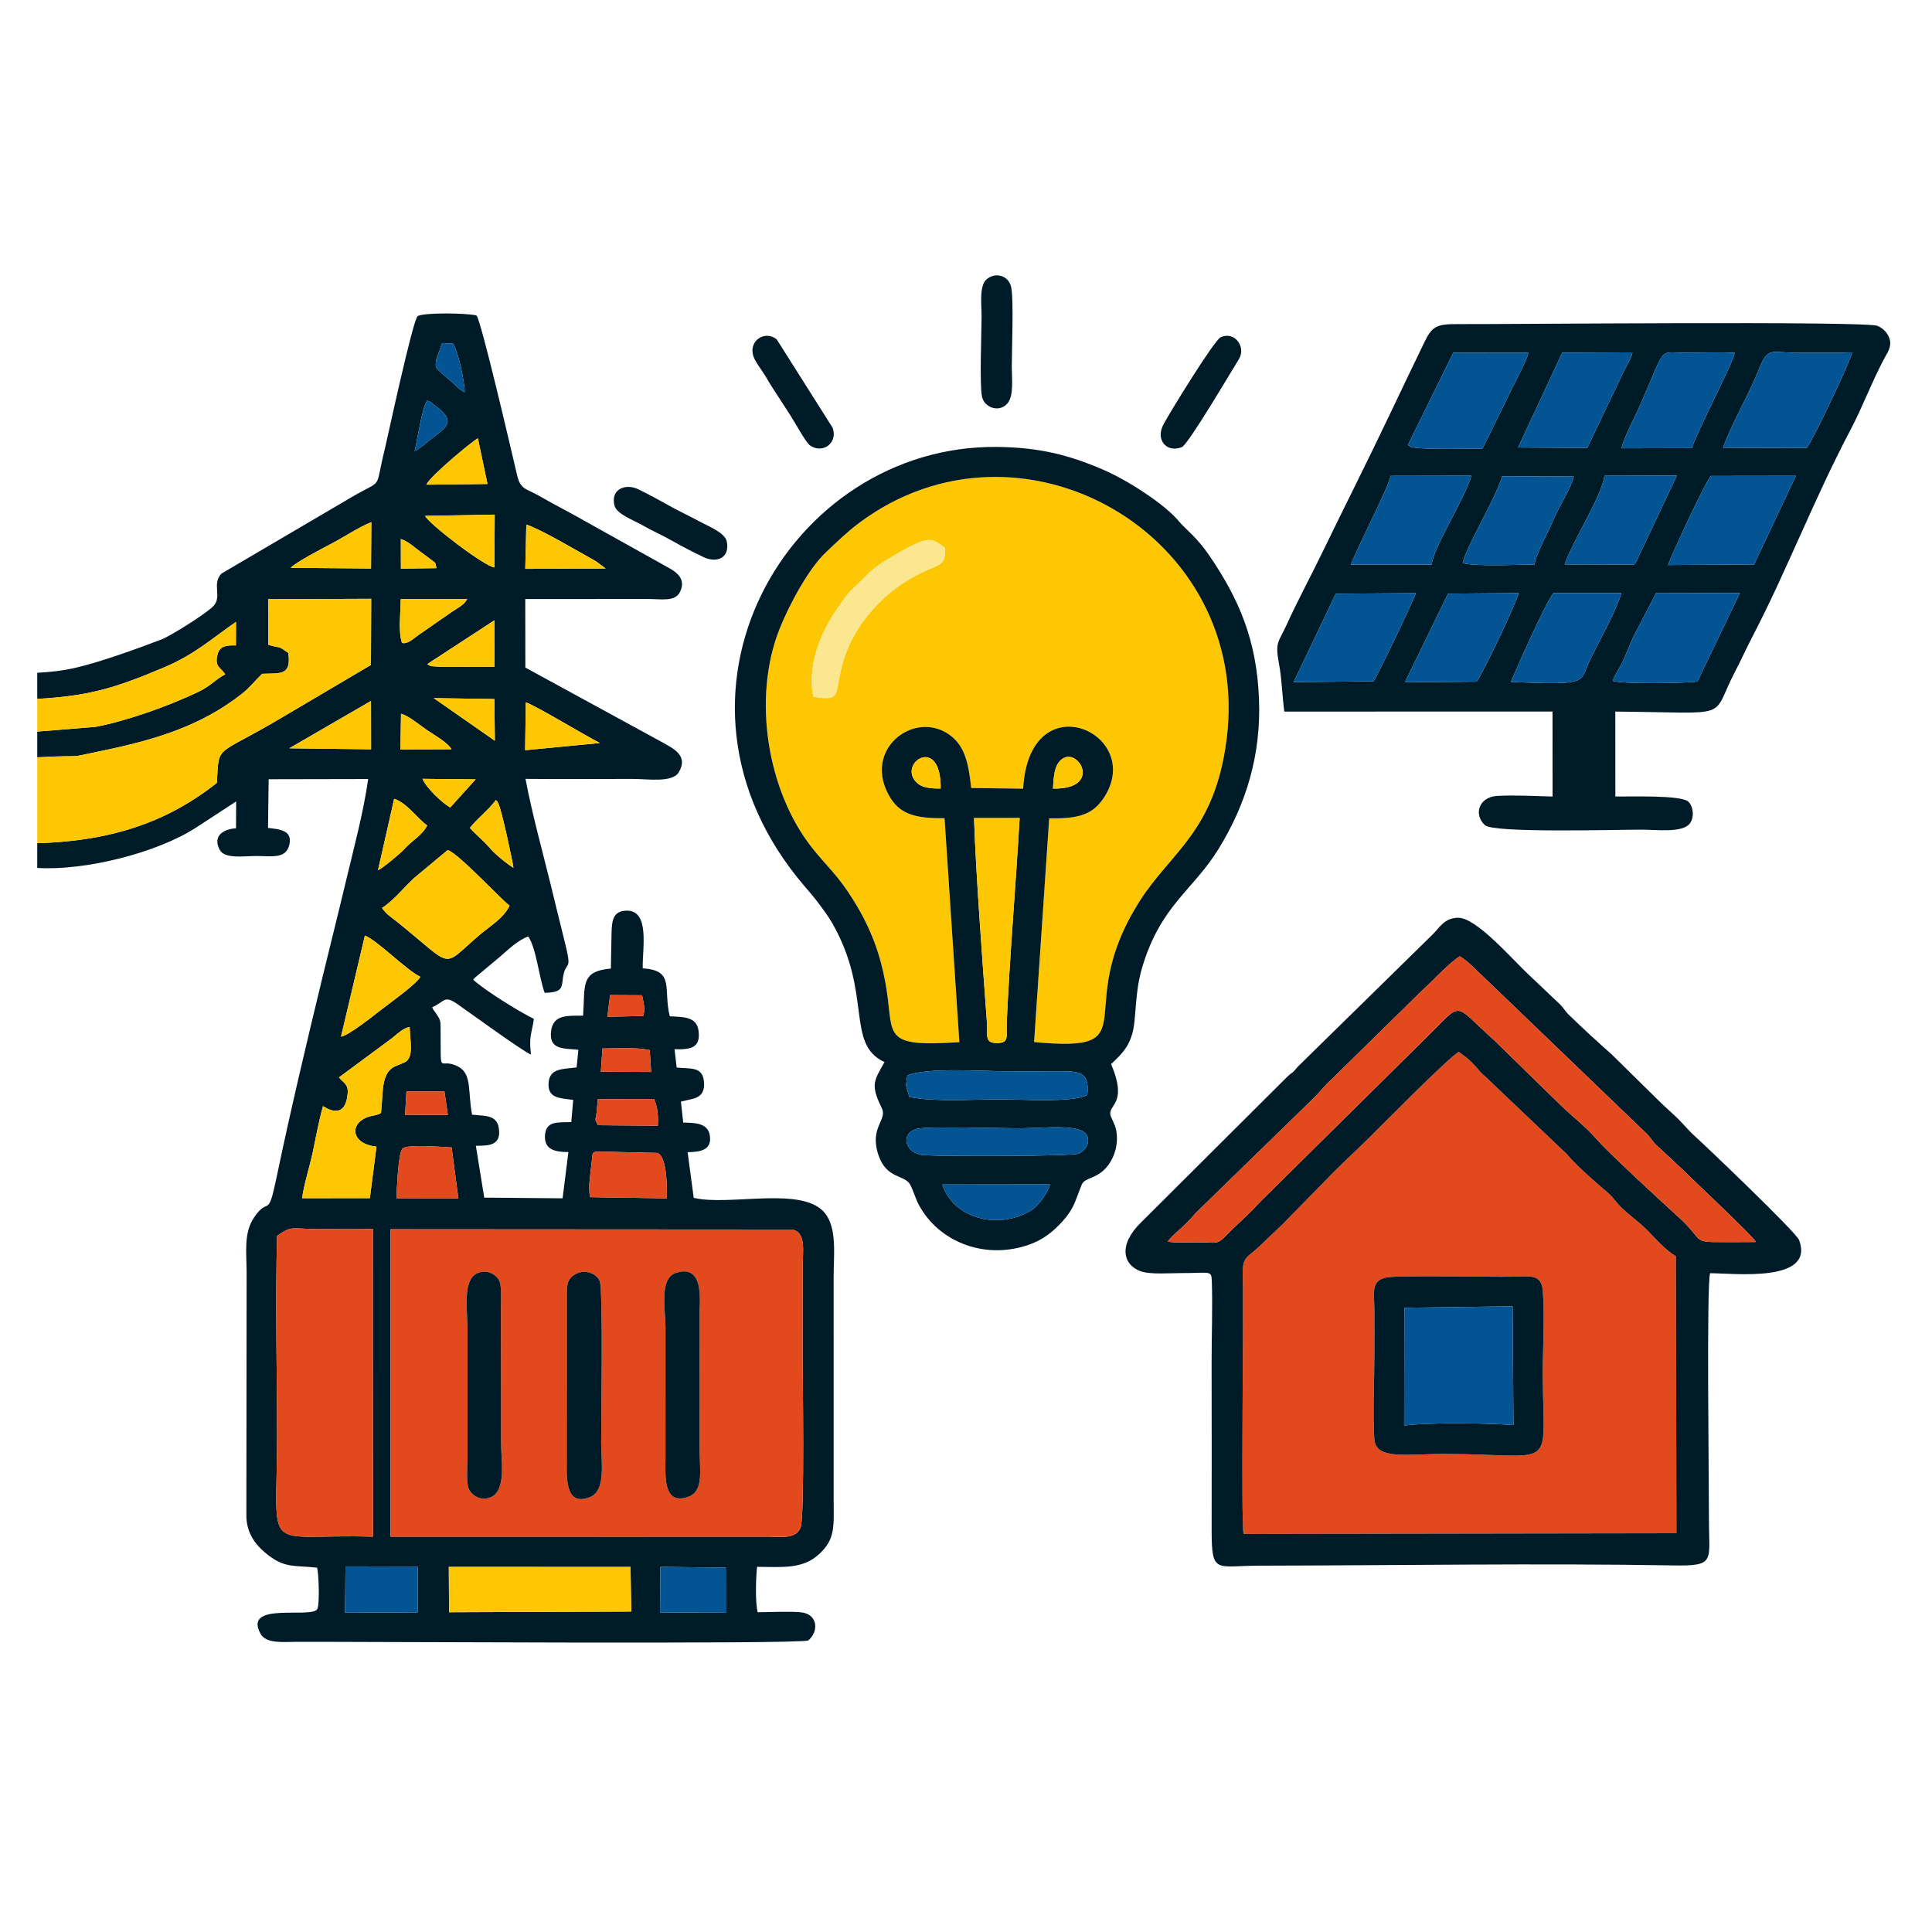 <?xml version="1.0" encoding="UTF-8"?> <svg xmlns="http://www.w3.org/2000/svg" xmlns:xlink="http://www.w3.org/1999/xlink" xmlns:xodm="http://www.corel.com/coreldraw/odm/2003" xml:space="preserve" width="70.617mm" height="70.008mm" version="1.1" style="shape-rendering:geometricPrecision; text-rendering:geometricPrecision; image-rendering:optimizeQuality; fill-rule:evenodd; clip-rule:evenodd" viewBox="0 0 7061.7 7000.8"> <defs> <style type="text/css"> .fil0 {fill:#001B28} .fil3 {fill:#035493} .fil2 {fill:#E24A1D} .fil4 {fill:#FAE790} .fil1 {fill:#FDC803} </style> </defs> <g id="Слой_x0020_1">  <g id="_2163111409440"> <path class="fil0" d="M2413.98 5727.2l238.84 2.52 0.1 165.01 -240.58 -1.12 1.64 -166.41zm-773.53 -0.08l664.16 0.21 2.68 163.09 -665.88 2.57 -0.96 -165.87zm-377.67 -1.76l264.05 0.59 0 167.57 -265.53 0.98 1.48 -169.14zm1045.03 -108.66l-880.33 -0.09 -0.09 -1123.44 1468.19 0.92c51.27,10.35 38.6,77.55 38.57,128.28 -0.07,107.31 -0.5,214.67 -0.48,321.98 0.01,84.6 8,601.17 -7.38,638.95 -17.8,43.74 -69.17,33.34 -125.22,33.28l-493.26 0.12zm-1294.96 -1099.41c56.81,-39.65 49.6,-24.78 157.74,-24.81 63.99,-0.02 128.38,0.94 192.3,-0.53l0.38 1124.74c-411.29,-11.92 -350.22,80.07 -350.54,-370.9 -0.18,-240.26 -6.65,-489.35 0.12,-728.5zm1143.89 -141.55c-7.75,-40.51 2.25,-89.26 6.21,-130.61 3.76,-39.21 0.64,-34 34.18,-35.82l204.88 4.76c40.98,10.95 35.74,161.72 34.79,166.07l-280.06 -4.4zm-707.61 3.78c1.73,-35.04 5.92,-166.68 22.57,-181.82 17.9,-16.28 148.46,-5.01 179.1,-3.62l24.54 185.81 -226.21 -0.37zm731.34 -278.95c-9.9,-47.16 1.76,34.18 -2.12,-12.27l6.83 -70.53 204.84 -0.92c13.74,24.7 16.51,65.63 14.43,97.84l-219.95 -1.99 -4.03 -12.13zm-694.77 -111.3l138.91 0.39 12.37 85.58 -156.37 -0.51 5.09 -85.46zm716.39 -156.85c53.38,-0.26 122.18,-5.4 172.7,6.05l5.27 79.7 -183.84 -1.09 5.87 -84.66zm-769.6 -37.53c19.97,-15.98 41.6,-37.56 64.84,-41.1 2.14,57.76 15.44,112.02 -18.05,129.04l-38.64 16.19c-48.77,26.99 -39.44,94.38 -47.89,168.44 -9.08,6.31 -3.27,3.08 -16.86,7.54 -5.61,1.84 -11.32,2.59 -17.04,3.85 -84.9,18.69 -80.36,102.62 17.22,112.16l-24.17 188.3 -247.18 0.28c2.44,-36.17 28.77,-122.06 38.48,-168 11.56,-54.72 22.13,-114.83 37.51,-168.42 4.45,1.23 80.94,59.62 90.11,-46.74 3.01,-34.9 -16.45,-38.18 -31.77,-58.54l193.44 -143zm914.49 -157.09c5.1,26.56 12.82,51.83 3.65,75.66l-130.65 2.99 10.09 -79.25 116.91 0.6zm-1013.29 -218.1c42.8,14.94 154.32,128.77 202.84,150.54 -14.28,26.63 -110.69,95.43 -141.42,119.04 -26.38,20.27 -119.37,95.47 -148.63,99.74l87.21 -369.32zm62.83 -101.02c40.87,-26.01 79.52,-74.49 115.61,-108.21l124.31 -103.5c38.76,11.13 201.36,187.41 226.33,203.02 -20.92,45.39 -74.59,77.21 -109.68,107.12 -144.27,123.01 -87.8,123.97 -301.93,-47.91 -20.61,-16.54 -40.18,-27.86 -54.64,-50.52zm320.89 -292.53c29.17,-37.12 67.06,-63.65 95.14,-102.08 7.92,8.29 2.58,0.65 8.97,12.86 12.75,24.31 53.4,217.54 55.19,234.89 -23.3,-13.46 -67.79,-50.5 -83.79,-69.19 -29.66,-34.66 -50.46,-48.49 -75.51,-76.48zm-276.69 -106.67c46.7,15.29 84.06,71.45 120.79,97.8 -19.05,36.86 -55.69,54.27 -85.49,88.18 -10.12,11.51 -76.25,67.73 -94.35,75.2l59.05 -261.18zm204.93 31.96c-29.48,-16.44 -88.27,-72.15 -101.38,-104.73l194.27 1.98 -92.89 102.75zm276.26 -384.2c41.24,14.3 207.75,116.36 270.95,148.53l-273.46 26.31 2.51 -174.84zm-456.09 41.59c28.66,7.54 67.42,41.03 95.9,60.29 25.56,17.29 75.94,45.86 88.54,69.48l-186.64 0.73 2.2 -130.5zm-109.73 -46.9l0.26 176.84 -298.96 -3.69 298.7 -173.15zm229.22 -10.24l221.8 3.4 1.68 152.48 -223.48 -155.88zm221.69 -284.33l0.6 169.5c-43.34,0.75 -86.7,0.32 -130.05,0.33 -20.67,0 -41.28,0.16 -61.93,0.32l-39.35 -2.52c-1.65,-0.43 -3.95,-1.66 -5.24,-2.08l-9.48 -5.41 245.45 -160.14zm-337.78 82.35c-13.95,-41.81 -4.73,-110.93 -4.53,-159.73l243.03 -0.68c-10.98,22.1 -35.96,33.28 -58.14,48.47l-121.22 84.24c-16.72,11.45 -38.9,34.26 -59.14,27.7zm-4.12 -379.49c24,6.69 50.38,30.59 71.28,46.2 12.89,9.62 25.89,18.74 35.44,26.25 22.17,17.43 19.18,10.45 23.25,33.99l-129.72 1.72 -0.25 -108.16zm458.71 -52.67c52.41,16.15 192.22,99.74 254.73,134.11l35.28 26.25 -293.85 1.27 3.84 -161.63zm-861.38 157.8c18.56,-19.95 115.01,-70.49 146.33,-86.79 47.7,-24.83 98.09,-59.4 148.54,-80.18l-1.14 169.58 -293.73 -2.61zm744.75 -1.3c-35.95,-3.66 -238.25,-157.76 -253.47,-188.52l254.53 -4.56 -1.06 193.08zm-248.85 -302.48c13.88,-31.78 171.6,-162.18 188.43,-169.38l35.11 166.82 -223.54 2.56zm-42.75 -122.45c10.14,-41.56 26.88,-158.28 45.5,-185.04 24.83,9.78 9.73,4.07 29.32,18.87 15.27,11.53 10.24,5.7 26.52,21.66 50.77,49.79 -9.5,70.26 -69.62,123.14 -9.06,7.97 -18.79,13.13 -31.72,21.37zm182.94 -215.03c-24.17,-13.76 -22.62,-16.11 -44.27,-35.72l-40.53 -34.83c-19,-19.07 -24.7,-15.05 -18.91,-49.81l21.09 -59.82 41.1 2.15c19.14,35.9 41.23,138.81 41.52,178.03zm-1562.39 1024.87l0 95.67c183.51,-11.28 273.69,-34.37 467.14,-116.74 109.42,-46.58 174.96,-106.78 259.38,-164.87l-0.35 86.12c-32.91,-0.84 -58.63,1.1 -66.87,31.88 -12.81,47.88 11.57,47.31 27.84,73.92 -31.38,14.78 -52.97,42.15 -96.12,62.81 -122.28,58.53 -275.68,109.99 -378.01,128.98 -75.51,6.21 -208.99,17.23 -213.01,17.27l0 94.1c196.49,-10.63 85.4,7.5 238.39,-24.19 191.02,-39.57 360.83,-90.1 510.64,-208.8 27.57,-21.84 46.01,-46.1 73.06,-72.32 67.58,-2.4 107.12,7.17 95.58,-76.34 -46.43,-32.17 -22.53,-13.34 -73.32,-29.84l-0.46 -166.49 376.76 -1.49 -0.94 241.8 -314.44 185.72c-261.17,156.04 -239.33,98.22 -248.9,245.66 -171.6,135.38 -370.5,211.98 -656.37,220.1l0 90.49c174.72,10.77 436.93,-54.5 580.85,-147.66l146.16 -95.39 -0.37 98.14c-46.34,2.83 -86.2,27.79 -59.96,78.17 18.07,34.7 86.54,23.18 134.86,23.12 53.35,-0.06 105.94,11.39 119.21,-38.53 14.69,-55.24 -33.21,-59.19 -77.16,-64.09l2.3 -177.99 363.79 -0.73c-17.76,124.76 -52.94,253.93 -81.69,374.86 -28.62,120.39 -58.87,240.09 -87.37,357.96 -57.47,237.64 -115.38,481.36 -166,724.1 -32.69,156.8 -27.29,65.33 -81.59,144.82 -38.81,56.81 -28.07,126.78 -27.67,200.59l-0.89 890.82c0.47,71.21 42.11,115.17 82.71,145.73 60.2,45.3 93.2,34.93 175.83,43.62 5.99,20.89 9.7,130.96 1.16,150.43 -16.88,38.43 -273.31,-28.73 -208.33,90.51 20.34,37.35 80.38,30.55 129.56,30.24 185.65,-1.15 1846.02,9.72 1873.17,-5.21 38.55,-32.86 34.49,-93.97 -22.93,-102.19 -32.73,-4.68 -124.25,-1.33 -162.11,-0.76 -9.67,-33.65 -6.77,-128.36 -2.4,-166.02 91.92,0.56 164.87,8.79 224.12,-44.13 64.5,-57.6 55.72,-104.41 55.8,-210.95l-0.04 -801.54c-0.19,-81.78 13.26,-179.02 -31.2,-235.48 -80.25,-101.91 -349.07,-25.19 -480.2,-56.56l-22.35 -166.87c46.12,-0.98 88.82,-6.9 81.32,-60.27 -6.4,-45.56 -51.81,-47.45 -97.37,-47.97l-8.39 -76.82 36.91 -8.42c34.04,-6.97 51.41,-24.67 47.13,-65.71 -5.75,-55.11 -49.28,-44.9 -99.62,-50.31l-7.7 -66.87c56.48,1.36 96.37,-3.01 87.6,-67.93 -6.95,-51.45 -54.38,-49.68 -105.06,-52.49 -25.06,-99.96 19.91,-168.25 -98.86,-175.16 -2,-70.27 28.42,-215.23 -61.52,-210.92 -46.23,2.21 -51.35,34.89 -52.46,81.23 -1.04,43.37 -1.72,86.99 -2.46,130.38 -112.58,9.83 -93.68,61.59 -101.52,172.24 -59.74,-0.01 -108.87,-3.49 -116.84,55.45 -9.79,72.43 50.96,63.2 99.6,69.33l-6.46 64.32c-53.36,6.81 -98.82,2.96 -102.46,56.92 -3.78,56.22 40.51,55.3 89.96,61.7l-7.03 81.22c-52.06,1.68 -92.46,-4.66 -96.1,48.98 -3.49,51.41 37.18,60.99 85.63,60.53l-21.25 169.1 -286.44 -2.48 -30.57 -189.62c46.97,0.01 94.05,-0.26 83.82,-64.82 -7.69,-48.54 -49.16,-43.62 -97.61,-48.76 -16.21,-82.64 0.53,-148.64 -50.48,-175.55 -72.07,-38 -63.36,44.5 -64.58,-126.07 -0.31,-44.18 1.41,-41.65 -18.82,-71.58 -12.62,-18.69 -2.2,1.4 -11.88,-19.58 49.23,-21.76 42.44,-46.27 95.28,-9.27 49.35,34.57 236.2,170.63 265.68,182.33 -7.9,-67.92 2.27,-73.76 10.75,-130.46 -57.81,-28.54 -177.55,-102.98 -221.84,-143.02 1.05,-1.47 2.66,-3.29 3.47,-4.17 0.81,-0.87 2.53,-3 3.53,-4.04l90.3 -75.4c28.94,-25.14 67.44,-62.59 103.97,-74.39 29.32,42.3 40.05,153.7 60.01,205.96 55.38,-1.78 62.14,-13.2 65.16,-42.81 9.25,-90.83 40.91,-15.3 5.06,-156.16 -16.12,-63.32 -31.58,-128.81 -47.25,-192.43 -31.01,-125.93 -69.48,-264.68 -93.15,-390.76 131.15,1.43 262.61,0.03 393.81,0.17 53.24,0.05 143.35,14.78 166.56,-24.51 37.05,-62.69 -23.77,-88.05 -59.46,-108.87l-501.44 -273.62 -0.35 -250.57 449.5 -0.14c49.93,0.11 99.02,10.86 116.6,-26.68 22.69,-48.46 -14.85,-72.56 -46.52,-89.89l-281.51 -157.04c-62.44,-36 -127.35,-68.78 -190.03,-104.68 -44.83,-25.68 -65.51,-21.33 -77.69,-73.38 -21.41,-91.52 -133.58,-574.53 -148.85,-584.64 -33.57,-8.74 -186.53,-11.37 -214.6,1.97 -18.09,13.75 -113.95,461.14 -119.67,483.94 -40.2,160.4 -1.1,107.33 -123.05,178.83l-474.55 278.76c-36.94,37.99 4.54,85.31 -30.78,120.11 -28.18,27.77 -139.17,97.37 -183.03,118.58 -92.11,35.39 -230.82,85.19 -319.16,105.45 -48.34,11.08 -89.27,15.61 -140.5,18.31z"></path> <path class="fil1" d="M2972.8 2546.28c-21.74,-107.37 21.38,-223.6 81.99,-313.87 11.92,-17.75 17.68,-24.53 28.55,-40.44 23.65,-34.66 30.11,-34.62 66.32,-71.34 44.3,-44.92 61.65,-57.25 116.46,-89.42 139.51,-81.87 139.26,-61.25 186.78,-29.58 5.97,81.94 -26.09,50.27 -142.01,123.5 -103.91,65.64 -192.77,170.65 -228.52,290.74 -35.86,120.48 0.06,149.62 -109.57,130.41zm533.74 1262.87l-54.12 -818.4c-96.44,0.38 -158.29,-9.92 -198.27,-75.04 -107.03,-174.35 86.83,-322.98 216.28,-229.94 55.07,39.58 69.76,101.61 79.34,194.51l189.93 2.44c22.35,-392.58 444.58,-203.25 297.26,29.74 -42.37,67.02 -97.16,80.16 -202.04,78.84l-55.21 817.52c429.75,40.86 126.75,-111.33 388.24,-518.63 114.39,-178.17 272.75,-252.02 315.52,-588.32 95.27,-749.06 -754.59,-1231.86 -1344.12,-789.86 -45.3,33.97 -75.81,64.82 -119.9,106.01 -64.96,60.69 -136.6,196.12 -170.55,281.89 -99.27,250.82 -44.95,591.13 119.18,798.82 53.04,67.12 93.5,98.45 151.24,191.5 59.96,96.64 101.03,195.32 121.65,330.21 25.5,166.87 -15.69,207.45 265.57,188.71z"></path> <path class="fil2" d="M5065.26 4669.71c40.32,-9.56 375.29,-1.34 469.32,-3.33 59.31,-1.26 99.29,-9.87 104.46,51.43 7.75,91.92 -0.67,219.32 0.01,315.6 2.47,350.81 53.91,281.95 -358.02,280.88 -136.78,-0.36 -252.88,23.96 -257.77,-54.98 -5.95,-96.04 0.25,-216.26 0.41,-314.96 0.09,-52.56 0.32,-105.02 -0.08,-157.57 -0.48,-61.78 -13.25,-104.05 41.67,-117.07zm1062.38 934.45l-1.98 -1012.53c-40.27,-24.03 -74.78,-64.88 -103.26,-93.87 -32.21,-32.77 -70.23,-57.54 -101.88,-90.24 -20.07,-20.75 -22.7,-30.3 -45.75,-49.79 -42.52,-35.95 -114.43,-99.05 -148.25,-139.79l-298.55 -284.02c-21.95,-18.25 -26.87,-29.54 -46.52,-48.93 -18.76,-18.52 -29.65,-25.74 -49.52,-40.27 -36.91,19.82 -300.07,287.01 -328.57,315.05 -53.96,53.08 -112.1,105.25 -162.63,159.24l-156.14 159c-29.59,28.34 -54.39,51.59 -84.2,80.14 -37.26,35.67 -60.02,34.37 -58.15,98.06 4.39,149.71 -6.78,886.93 2.95,950.41l1582.45 -2.46z"></path> <path class="fil0" d="M6204.38 2491.03c-42.41,6.67 -278.5,9.72 -309.35,-2.33 6.98,-22.18 25.13,-46.81 36.78,-71.93 12.87,-27.73 24.15,-58.04 37.11,-86.77l83.95 -161.75 306.8 -0.88 -155.29 323.66zm-682.25 1.69c23.42,-54.88 131.85,-300.02 156.25,-324.81l247.91 -0.08c-18.49,64.09 -78.58,170.81 -112.65,240.22 -43.57,88.74 3.06,96.18 -291.51,84.67zm-124.63 -1.13l-262.33 2.18 157.61 -323.97 258.2 -1.96c-13.22,46.17 -124.34,280.21 -153.48,323.75zm-376.79 -1.33l-292.26 2.92 153.86 -323.12 292.34 -2.03c-0.44,11.3 -138.25,299.76 -153.94,322.23zm1076.12 -424.98c12.2,-36.81 136.34,-304.26 157.01,-325.62l310.3 -0.46 -152.73 323.99 -314.58 2.09zm-377.91 -2.27c34.25,-95.22 132.24,-242.57 145.88,-323.97l264.56 -0.8 -149.72 316.34c-0.71,1.17 -2.76,5.97 -3.3,4.85 -0.54,-1.12 -2.21,3.31 -3.38,4.27l-254.04 -0.69zm-372.41 -5.53c14.6,-64.28 119.49,-232.52 143.87,-316.67l262.27 0.9c-16.04,55.36 -51.62,102.78 -75.37,159.53 -16.8,40.17 -65.92,130.67 -68.59,162.21 -51.56,0.05 -226.51,8.16 -262.18,-5.97zm-409.03 6.44c22.77,-60.98 144,-295.18 144.92,-324.54l295.47 -0.6c-20.55,78.25 -140,264.33 -144.94,324.99l-295.45 0.15zm1360.7 -427.41c33.31,-93.67 91.53,-187.94 130.3,-285.64 34.31,-86.49 45.06,-61.16 140.49,-61.55 66.16,-0.27 134.94,1.54 200.77,-1.43 -6.46,34.48 -146.09,326.49 -166.51,349.77l-305.05 -1.15zm-371.53 2.07c9.52,-40.09 42.91,-101.77 59.99,-139.8 107.41,-239.12 69.06,-209.49 171.26,-209.56 59.06,-0.04 124.12,-2.65 182.51,0.43 -1.72,28.8 -137.35,287.24 -156.6,348.32l-257.16 0.61zm40.02 -350.63c-3.79,26.29 -28.36,58.36 -40.47,88.12l-124.51 261.14 -252.95 -1.5 161.47 -346.71 256.46 -1.05zm-654.83 1.39l274.4 0.3c-3.79,27.19 -65.67,137.88 -80.26,172.96l-84.6 171.87c-0.51,-1.1 -2.09,3.34 -3.33,4.86 -11.91,0.05 -258.06,6.58 -264.71,-8.28 -1.18,-2.63 -3.93,-1.93 -7.5,-4.19l166 -337.52zm592.27 1311.54c437.6,3.74 344.96,31.44 437.11,-144.64 22.53,-43.06 42.11,-87.03 63.65,-128.3 125.12,-239.83 224.84,-502.78 359.25,-757.4 43.5,-82.42 78.54,-176.78 123.24,-260.43 11.16,-20.89 26.71,-41.79 20.24,-67.89 -6.37,-25.72 -25.84,-43.08 -45.04,-51.08 -44.6,-18.58 -1379.15,-5.47 -1533.68,-6.49 -79.31,-0.52 -94.7,8.46 -123.03,67.19 -41.68,86.4 -84.06,174.48 -124.43,259.54 -82.95,174.75 -169.61,345.81 -251.81,515.3 -41.51,85.61 -87.3,169.96 -126.65,256.53 -30.05,66.1 -43.23,61.54 -28.05,143.32 10.97,59.08 11.29,114.15 19.43,174.41l980.33 -0.19 0.18 310.62c-62.85,-1.53 -140.82,-5.68 -202.38,-2.26 -66.69,3.71 -87.71,67.7 -44.72,107.11 31.71,29.06 471.54,16.33 572.61,16.26 52.48,-0.04 149.82,12.71 175.98,-22.32 17.7,-23.68 12.62,-62.57 -4.91,-79.71 -25.86,-25.28 -214.67,-18.39 -267.11,-19.04l-0.21 -310.53z"></path> <path class="fil2" d="M2469.32 4653.22c106.79,-36.94 87.59,106.67 87.66,147.27l-0.17 479.55c-0.27,95.99 18.45,171.34 -43.63,191.82 -90.35,29.79 -80.9,-78.49 -80.72,-143.86l0.04 -479.56c0.11,-57.56 -24.11,-174.15 36.82,-195.22zm-360.75 1.48c30.16,-14.33 71.45,-1.33 83.47,27.86 12.64,30.7 5.22,520.18 5.32,590.63 0.09,72.97 18.07,174.95 -40.37,198.64 -93.63,37.96 -85.61,-76.57 -85.37,-136.98l0.18 -603.22c-0.31,-41.88 5.11,-61.89 36.77,-76.93zm-364.31 -0.8c33.67,-15.66 71.7,3.07 82.29,31.39 7.6,20.29 4.07,82.62 4.36,108.35l0.6 479.55c0.03,63.87 19.91,174.03 -36.86,199.06 -36.6,16.13 -69.79,-6.07 -80.85,-29.73 -10.36,-22.17 -5.21,-79.03 -5.19,-107.67l-0.01 -479.56c0.08,-65.98 -18.68,-176.1 35.66,-201.39zm1056.81 962.68c56.05,0.06 107.42,10.46 125.22,-33.28 15.38,-37.78 7.39,-554.35 7.38,-638.95 -0.02,-107.31 0.41,-214.67 0.48,-321.98 0.03,-50.73 12.7,-117.93 -38.57,-128.28l-1468.19 -0.92 0.09 1123.44 880.33 0.09 493.26 -0.12z"></path> <path class="fil0" d="M3444.77 4329.55l393.08 -0.54c-7.71,32.68 -46.6,81.13 -65.67,93.21 -82.3,52.13 -200.47,53.54 -280.29,-17.78 -16.87,-15.08 -41.45,-49.36 -47.12,-74.89zm-93.32 -203.39c41.31,-10.47 308.51,-1.87 374.47,-2.01 94.68,-0.2 240.59,-20.86 250.19,34.92 4.76,27.61 -12.49,47.74 -33.47,57.46 -21.9,10.14 -493.88,10.5 -565.59,5.8 -68.39,-4.48 -89.49,-79.97 -25.6,-96.17zm333.36 -210.53c64.05,0.01 127.92,0.23 191.92,-0.1 75.87,-0.4 105.56,7.29 97.52,86.72 -53.99,29.27 -244.37,15.47 -323.69,15.89 -96.28,0.49 -240.01,9.85 -326.87,-8.77 -11.31,-42.51 -15.53,-28.32 -7,-78.7 75.02,-29.89 269.87,-15.07 368.12,-15.04zm42.1 -925.55c-14,244.98 -36.28,502.62 -47.25,748.74 -2.2,49.25 10.88,73.79 -36,73.64 -46.7,-0.14 -32.83,-27.9 -36.48,-77.69 -16.24,-220.99 -40.16,-539.84 -46.99,-744.56l166.72 -0.13zm-288.67 -107.87c-34.29,0.25 -67.3,-1.92 -87.76,-21.88 -71.85,-70.14 89.97,-178.17 87.76,21.88zm410.61 0.15c1.67,-29.21 3.24,-69.38 18.15,-91.86 58.86,-88.77 179.09,95.82 -18.15,91.86zm-342.31 926.79c-281.26,18.74 -240.07,-21.84 -265.57,-188.71 -20.62,-134.89 -61.69,-233.57 -121.65,-330.21 -57.74,-93.05 -98.2,-124.38 -151.24,-191.5 -164.13,-207.69 -218.45,-548 -119.18,-798.82 33.95,-85.77 105.59,-221.2 170.55,-281.89 44.09,-41.19 74.6,-72.04 119.9,-106.01 589.53,-442 1439.39,40.8 1344.12,789.86 -42.77,336.3 -201.13,410.15 -315.52,588.32 -261.49,407.3 41.51,559.49 -388.24,518.63l55.21 -817.52c104.88,1.32 159.67,-11.82 202.04,-78.84 147.32,-232.99 -274.91,-422.32 -297.26,-29.74l-189.93 -2.44c-9.58,-92.9 -24.27,-154.93 -79.34,-194.51 -129.45,-93.04 -323.31,55.59 -216.28,229.94 39.98,65.12 101.83,75.42 198.27,75.04l54.12 818.4zm554.67 80.19c43.96,-41.52 77.42,-73.41 85.52,-157 7.35,-75.87 7.83,-130.07 29.43,-200.94 68.29,-224.01 184.93,-277.68 277.58,-428.09 101.09,-164.1 156.37,-344.11 148.01,-550.04 -8.69,-214.3 -73.29,-364 -181.67,-522.91 -46.67,-68.41 -88.07,-97.21 -109.46,-123.19 -52.62,-63.89 -187.1,-151.24 -281.21,-191.59 -123.73,-53.04 -231.57,-80.47 -385.7,-82 -761.2,-7.57 -1297.43,908.84 -704.42,1604 20.49,24.02 35.32,40.58 55.45,67.71 16.72,22.54 32.9,43.77 47.3,68.96 148.19,259.18 47.3,441.73 190.97,507.72 -37.35,67.75 -53.07,80.35 -9.98,168.42 21.4,43.72 -45.55,69.22 -12.87,169.69 29.44,90.55 96.03,72.5 116.49,109.74 11.82,21.52 18.58,49.9 33.01,76.28 72.07,131.8 233.34,195.43 387.2,148.01 64.98,-20.03 101.7,-51.98 136.39,-89.61 18.96,-20.57 31.45,-39.03 43.88,-65.43l26.96 -69.88c13.24,-27.97 58.83,-18.13 98.24,-72.6 22.43,-31.02 36.35,-76.92 27.5,-125.54 -4.21,-23.11 -20.94,-47.96 -21.76,-58.44 -2.98,-37.71 63.17,-41.41 3.14,-183.27z"></path> <path class="fil0" d="M4545.19 5606.62c-9.73,-63.48 1.44,-800.7 -2.95,-950.41 -1.87,-63.69 20.89,-62.39 58.15,-98.06 29.81,-28.55 54.61,-51.8 84.2,-80.14l156.14 -159c50.53,-53.99 108.67,-106.16 162.63,-159.24 28.5,-28.04 291.66,-295.23 328.57,-315.05 19.87,14.53 30.76,21.75 49.52,40.27 19.65,19.39 24.57,30.68 46.52,48.93l298.55 284.02c33.82,40.74 105.73,103.84 148.25,139.79 23.05,19.49 25.68,29.04 45.75,49.79 31.65,32.7 69.67,57.47 101.88,90.24 28.48,28.99 62.99,69.84 103.26,93.87l1.98 1012.53 -1582.45 2.46zm-276.75 -1067.83c15.26,-25.78 59.28,-52.4 99.89,-102.94l430.38 -419.22c25.32,-24.4 40.73,-46.61 66.82,-69.96l331.88 -325.74c39.84,-35.7 95,-97.64 138.43,-125.67 34.16,21.86 48.32,40.41 75.75,64.96l607.9 584.2c13.48,13.03 17.44,23.37 30.85,37.38l102.91 95.76c41.96,42.36 257.17,243.17 264.92,262.14 -41.1,0.71 -82.17,-0.11 -123.26,0.24 -112.84,0.96 -65.35,-5.35 -157.18,-89.03 -65.69,-59.87 -260.14,-238.44 -305.25,-290.71 -34.19,-39.63 -86.82,-80.98 -127.13,-119.74l-242.42 -236.91c-159.29,-141.79 -109.64,-147.25 -257.42,-3.36l-602.85 596.07c-45.54,50.97 -78.02,74.77 -120.57,119.18 -34.7,36.2 -37.93,25.5 -98.48,25.21 -38.24,-0.19 -77.32,2.49 -115.17,-1.86zm1982.1 114.91c87.38,0.39 383.21,35.85 325.61,-120.71 -10.87,-29.52 -348.35,-350.67 -377.26,-376.48 -28.76,-25.68 -49.07,-52.66 -78.08,-79.18 -28.02,-25.6 -50.9,-46.8 -77.51,-73.42l-151.78 -149.41c-53.82,-47.75 -105.5,-95.07 -156.85,-144.97 -14.75,-14.34 -18.85,-25.08 -34.64,-40.34l-116.15 -110.11c-63.69,-60.8 -189.47,-205.88 -254.75,-204.56 -50.47,1.01 -67.23,36.24 -91.44,59.83l-494.65 485.12c-20.13,25.67 -17.49,16.88 -38.51,36.76l-531.94 530c-85.97,82.78 -68.54,156.1 -4.48,179.95 35.11,13.07 107.03,7.06 146.97,7.13 109.49,0.19 112.83,-11.79 114.27,29.85 3.35,97.28 -1.07,203.72 -0.76,302.3 0.64,203.19 0.19,406.51 0.13,609.71 -0.04,160.43 16.83,127.77 174.09,127.51 495.84,-0.81 1026.99,-9.23 1514.02,-0.88 154.82,2.65 129.49,-15.13 129.58,-167.73 0.09,-151.65 -9.12,-850.97 4.13,-900.37z"></path> <path class="fil2" d="M1012.85 4517.29c-6.77,239.15 -0.3,488.24 -0.12,728.5 0.32,450.97 -60.75,358.98 350.54,370.9l-0.38 -1124.74c-63.92,1.47 -128.31,0.51 -192.3,0.53 -108.14,0.03 -100.93,-14.84 -157.74,24.81z"></path> <path class="fil2" d="M4268.44 4538.79c37.85,4.35 76.93,1.67 115.17,1.86 60.55,0.29 63.78,10.99 98.48,-25.21 42.55,-44.41 75.03,-68.21 120.57,-119.18l602.85 -596.07c147.78,-143.89 98.13,-138.43 257.42,3.36l242.42 236.91c40.31,38.76 92.94,80.11 127.13,119.74 45.11,52.27 239.56,230.84 305.25,290.71 91.83,83.68 44.34,89.99 157.18,89.03 41.09,-0.35 82.16,0.47 123.26,-0.24 -7.75,-18.97 -222.96,-219.78 -264.92,-262.14l-102.91 -95.76c-13.41,-14.01 -17.37,-24.35 -30.85,-37.38l-607.9 -584.2c-27.43,-24.55 -41.59,-43.1 -75.75,-64.96 -43.43,28.03 -98.59,89.97 -138.43,125.67l-331.88 325.74c-26.09,23.35 -41.5,45.56 -66.82,69.96l-430.38 419.22c-40.61,50.54 -84.63,77.16 -99.89,102.94z"></path> <path class="fil1" d="M136.13 2768.1l0 313.81c285.87,-8.12 484.77,-84.72 656.37,-220.1 9.57,-147.44 -12.27,-89.62 248.9,-245.66l314.44 -185.72 0.94 -241.8 -376.76 1.49 0.46 166.49c50.79,16.5 26.89,-2.33 73.32,29.84 11.54,83.51 -28,73.94 -95.58,76.34 -27.05,26.22 -45.49,50.48 -73.06,72.32 -149.81,118.7 -319.62,169.23 -510.64,208.8 -152.99,31.69 -41.9,13.56 -238.39,24.19z"></path> <path class="fil0" d="M5133.07 4779.93l395.64 -5.15 3.15 434.16c-89.3,-7.66 -311.61,-10.31 -399.64,1.67l0.85 -430.68zm-67.81 -110.22c-54.92,13.02 -42.15,55.29 -41.67,117.07 0.4,52.55 0.17,105.01 0.08,157.57 -0.16,98.7 -6.36,218.92 -0.41,314.96 4.89,78.94 120.99,54.62 257.77,54.98 411.93,1.07 360.49,69.93 358.02,-280.88 -0.68,-96.28 7.74,-223.68 -0.01,-315.6 -5.17,-61.3 -45.15,-52.69 -104.46,-51.43 -94.03,1.99 -429,-6.23 -469.32,3.33z"></path> <path class="fil3" d="M5132.22 5210.61c88.03,-11.98 310.34,-9.33 399.64,-1.67l-3.15 -434.16 -395.64 5.15 -0.85 430.68z"></path> <path class="fil3" d="M6298.18 1636.51l305.05 1.15c20.42,-23.28 160.05,-315.29 166.51,-349.77 -65.83,2.97 -134.61,1.16 -200.77,1.43 -95.43,0.39 -106.18,-24.94 -140.49,61.55 -38.77,97.7 -96.99,191.97 -130.3,285.64z"></path> <polygon class="fil1" points="1641.41,5892.99 2307.29,5890.42 2304.61,5727.33 1640.45,5727.12 "></polygon> <path class="fil1" d="M1239.05 3937.89c15.32,20.36 34.78,23.64 31.77,58.54 -9.17,106.36 -85.66,47.97 -90.11,46.74 -15.38,53.59 -25.95,113.7 -37.51,168.42 -9.71,45.94 -36.04,131.83 -38.48,168l247.18 -0.28 24.17 -188.3c-97.58,-9.54 -102.12,-93.47 -17.22,-112.16 5.72,-1.26 11.43,-2.01 17.04,-3.85 13.59,-4.46 7.78,-1.23 16.86,-7.54 8.45,-74.06 -0.88,-141.45 47.89,-168.44l38.64 -16.19c33.49,-17.02 20.19,-71.28 18.05,-129.04 -23.24,3.54 -44.87,25.12 -64.84,41.1l-193.44 143z"></path> <path class="fil3" d="M6096.83 2065.28l314.58 -2.09 152.73 -323.99 -310.3 0.46c-20.67,21.36 -144.81,288.81 -157.01,325.62z"></path> <path class="fil0" d="M2108.57 4654.7c-31.66,15.04 -37.08,35.05 -36.77,76.93l-0.18 603.22c-0.24,60.41 -8.26,174.94 85.37,136.98 58.44,-23.69 40.46,-125.67 40.37,-198.64 -0.1,-70.45 7.32,-559.93 -5.32,-590.63 -12.02,-29.19 -53.31,-42.19 -83.47,-27.86z"></path> <path class="fil3" d="M6359.67 2167.37l-306.8 0.88 -83.95 161.75c-12.96,28.73 -24.24,59.04 -37.11,86.77 -11.65,25.12 -29.8,49.75 -36.78,71.93 30.85,12.05 266.94,9 309.35,2.33l155.29 -323.66z"></path> <path class="fil0" d="M2469.32 4653.22c-60.93,21.07 -36.71,137.66 -36.82,195.22l-0.04 479.56c-0.18,65.37 -9.63,173.65 80.72,143.86 62.08,-20.48 43.36,-95.83 43.63,-191.82l0.17 -479.55c-0.07,-40.6 19.13,-184.21 -87.66,-147.27z"></path> <path class="fil1" d="M1396.52 3318.68c14.46,22.66 34.03,33.98 54.64,50.52 214.13,171.88 157.66,170.92 301.93,47.91 35.09,-29.91 88.76,-61.73 109.68,-107.12 -24.97,-15.61 -187.57,-191.89 -226.33,-203.02l-124.31 103.5c-36.09,33.72 -74.74,82.2 -115.61,108.21z"></path> <path class="fil0" d="M1744.26 4653.9c-54.34,25.29 -35.58,135.41 -35.66,201.39l0.01 479.56c-0.02,28.64 -5.17,85.5 5.19,107.67 11.06,23.66 44.25,45.86 80.85,29.73 56.77,-25.03 36.89,-135.19 36.86,-199.06l-0.6 -479.55c-0.29,-25.73 3.24,-88.06 -4.36,-108.35 -10.59,-28.32 -48.62,-47.05 -82.29,-31.39z"></path> <path class="fil3" d="M5145.84 1626.86c3.57,2.26 6.32,1.56 7.5,4.19 6.65,14.86 252.8,8.33 264.71,8.28 1.24,-1.52 2.82,-5.96 3.33,-4.86l84.6 -171.87c14.59,-35.08 76.47,-145.77 80.26,-172.96l-274.4 -0.3 -166 337.52z"></path> <path class="fil1" d="M136.13 2554.63l0 119.37c4.02,-0.04 137.5,-11.06 213.01,-17.27 102.33,-18.99 255.73,-70.45 378.01,-128.98 43.15,-20.66 64.74,-48.03 96.12,-62.81 -16.27,-26.61 -40.65,-26.04 -27.84,-73.92 8.24,-30.78 33.96,-32.72 66.87,-31.88l0.35 -86.12c-84.42,58.09 -149.96,118.29 -259.38,164.87 -193.45,82.37 -283.63,105.46 -467.14,116.74z"></path> <path class="fil1" d="M3726.91 2990.08l-166.72 0.13c6.83,204.72 30.75,523.57 46.99,744.56 3.65,49.79 -10.22,77.55 36.48,77.69 46.88,0.15 33.8,-24.39 36,-73.64 10.97,-246.12 33.25,-503.76 47.25,-748.74z"></path> <path class="fil3" d="M5020.71 2490.26c15.69,-22.47 153.5,-310.93 153.94,-322.23l-292.34 2.03 -153.86 323.12 292.26 -2.92z"></path> <path class="fil3" d="M4937.48 2063.92l295.45 -0.15c4.94,-60.66 124.39,-246.74 144.94,-324.99l-295.47 0.6c-0.92,29.36 -122.15,263.56 -144.92,324.54z"></path> <path class="fil3" d="M5926.65 1638.58l257.16 -0.61c19.25,-61.08 154.88,-319.52 156.6,-348.32 -58.39,-3.08 -123.45,-0.47 -182.51,-0.43 -102.2,0.07 -63.85,-29.56 -171.26,209.56 -17.08,38.03 -50.47,99.71 -59.99,139.8z"></path> <path class="fil3" d="M5710.21 1289l-161.47 346.71 252.95 1.5 124.51 -261.14c12.11,-29.76 36.68,-61.83 40.47,-88.12l-256.46 1.05z"></path> <path class="fil3" d="M5397.5 2491.59c29.14,-43.54 140.26,-277.58 153.48,-323.75l-258.2 1.96 -157.61 323.97 262.33 -2.18z"></path> <path class="fil3" d="M5346.51 2057.48c35.67,14.13 210.62,6.02 262.18,5.97 2.67,-31.54 51.79,-122.04 68.59,-162.21 23.75,-56.75 59.33,-104.17 75.37,-159.53l-262.27 -0.9c-24.38,84.15 -129.27,252.39 -143.87,316.67z"></path> <path class="fil3" d="M5522.13 2492.72c294.57,11.51 247.94,4.07 291.51,-84.67 34.07,-69.41 94.16,-176.13 112.65,-240.22l-247.91 0.08c-24.4,24.79 -132.83,269.93 -156.25,324.81z"></path> <path class="fil3" d="M5718.92 2063.01l254.04 0.69c1.17,-0.96 2.84,-5.39 3.38,-4.27 0.54,1.12 2.59,-3.68 3.3,-4.85l149.72 -316.34 -264.56 0.8c-13.64,81.4 -111.63,228.75 -145.88,323.97z"></path> <path class="fil4" d="M2972.8 2546.28c109.63,19.21 73.71,-9.93 109.57,-130.41 35.75,-120.09 124.61,-225.1 228.52,-290.74 115.92,-73.23 147.98,-41.56 142.01,-123.5 -47.52,-31.67 -47.27,-52.29 -186.78,29.58 -54.81,32.17 -72.16,44.5 -116.46,89.42 -36.21,36.72 -42.67,36.68 -66.32,71.34 -10.87,15.91 -16.63,22.69 -28.55,40.44 -60.61,90.27 -103.73,206.5 -81.99,313.87z"></path> <path class="fil3" d="M3316.69 3930.67c-8.53,50.38 -4.31,36.19 7,78.7 86.86,18.62 230.59,9.26 326.87,8.77 79.32,-0.42 269.7,13.38 323.69,-15.89 8.04,-79.43 -21.65,-87.12 -97.52,-86.72 -64,0.33 -127.87,0.11 -191.92,0.1 -98.25,-0.03 -293.1,-14.85 -368.12,15.04z"></path> <path class="fil3" d="M3351.45 4126.16c-63.89,16.2 -42.79,91.69 25.6,96.17 71.71,4.7 543.69,4.34 565.59,-5.8 20.98,-9.72 38.23,-29.85 33.47,-57.46 -9.6,-55.78 -155.51,-35.12 -250.19,-34.92 -65.96,0.14 -333.16,-8.46 -374.47,2.01z"></path> <path class="fil0" d="M3589.47 1450.48c8.61,39.39 62.71,58.96 92.54,24.37 24.42,-28.31 16.17,-90.49 16.16,-133.98 -0.01,-58.56 7.65,-248.72 -2.44,-292.42 -9.93,-42.97 -59.39,-54.65 -90.38,-26.88 -26.47,23.71 -17.56,91.77 -17.56,134.33 0,59.06 -7.98,250.4 1.68,294.58z"></path> <path class="fil0" d="M4527.89 1313.46c28.76,-45.75 -16.44,-105.15 -66.76,-80.34 -23.92,11.79 -187.58,277.95 -209.07,319.22 -29.2,56.07 12.88,103.96 67.67,81.97 23.51,-9.44 183.85,-282.17 208.16,-320.85z"></path> <path class="fil0" d="M2822.54 1415.69c25.92,39.56 41.58,64.62 67.15,103.68 14.79,22.58 54.74,96.57 70.26,108.06 44.11,32.66 103.21,-5.51 83.83,-63.2l-204.47 -323.32c-42.54,-36.36 -108.01,5.29 -83.79,65.7 7.03,17.54 21.75,37.1 33.01,53.71 12.19,17.98 22.08,37.17 34.01,55.37z"></path> <path class="fil1" d="M1246.48 3789.02c29.26,-4.27 122.25,-79.47 148.63,-99.74 30.73,-23.61 127.14,-92.41 141.42,-119.04 -48.52,-21.77 -160.04,-135.6 -202.84,-150.54l-87.21 369.32z"></path> <path class="fil0" d="M2571.59 2036.32c49.48,23.47 96.81,2.1 84.96,-56.89 -6.57,-32.67 -66.43,-55.29 -98.79,-72.94 -38.23,-20.83 -75.14,-37.52 -112.74,-58.7 -34.54,-19.47 -77.04,-42.62 -112.01,-59.42 -46.81,-22.47 -102.21,-0.79 -87.01,59.45 7.94,31.46 69.64,53.26 100.28,70.92 38.26,22.05 74.4,37.28 112.4,58.96 35.83,20.44 75.19,40.73 112.91,58.62z"></path> <path class="fil2" d="M2156.74 4375.74l280.06 4.4c0.95,-4.35 6.19,-155.12 -34.79,-166.07l-204.88 -4.76c-33.54,1.82 -30.42,-3.39 -34.18,35.82 -3.96,41.35 -13.96,90.1 -6.21,130.61z"></path> <polygon class="fil3" points="1261.3,5894.5 1526.83,5893.52 1526.83,5725.95 1262.78,5725.36 "></polygon> <polygon class="fil3" points="2412.34,5893.61 2652.92,5894.73 2652.82,5729.72 2413.98,5727.2 "></polygon> <path class="fil2" d="M1449.13 4379.52l226.21 0.37 -24.54 -185.81c-30.64,-1.39 -161.2,-12.66 -179.1,3.62 -16.65,15.14 -20.84,146.78 -22.57,181.82z"></path> <path class="fil3" d="M3444.77 4329.55c5.67,25.53 30.25,59.81 47.12,74.89 79.82,71.32 197.99,69.91 280.29,17.78 19.07,-12.08 57.96,-60.53 65.67,-93.21l-393.08 0.54z"></path> <path class="fil1" d="M1553.71 1885.53c15.22,30.76 217.52,184.86 253.47,188.52l1.06 -193.08 -254.53 4.56z"></path> <polygon class="fil1" points="1057.39,2735.08 1356.35,2738.77 1356.09,2561.93 "></polygon> <path class="fil1" d="M1062.43 2075.35l293.73 2.61 1.14 -169.58c-50.45,20.78 -100.84,55.35 -148.54,80.18 -31.32,16.3 -127.77,66.84 -146.33,86.79z"></path> <path class="fil1" d="M1919.97 2079.18l293.85 -1.27 -35.28 -26.25c-62.51,-34.37 -202.32,-117.96 -254.73,-134.11l-3.84 161.63z"></path> <path class="fil1" d="M1919.4 2742.08l273.46 -26.31c-63.2,-32.17 -229.71,-134.23 -270.95,-148.53l-2.51 174.84z"></path> <path class="fil1" d="M1469.22 2349.71c20.24,6.56 42.42,-16.25 59.14,-27.7l121.22 -84.24c22.18,-15.19 47.16,-26.37 58.14,-48.47l-243.03 0.68c-0.2,48.8 -9.42,117.92 4.53,159.73z"></path> <path class="fil1" d="M1561.55 2427.5l9.48 5.41c1.29,0.42 3.59,1.65 5.24,2.08l39.35 2.52c20.65,-0.16 41.26,-0.32 61.93,-0.32 43.35,-0.01 86.71,0.42 130.05,-0.33l-0.6 -169.5 -245.45 160.14z"></path> <path class="fil2" d="M2184.5 4112.7l219.95 1.99c2.08,-32.21 -0.69,-73.14 -14.43,-97.84l-204.84 0.92 -6.83 70.53c3.88,46.45 -7.78,-34.89 2.12,12.27l4.03 12.13z"></path> <path class="fil1" d="M1381.67 3180.66c18.1,-7.47 84.23,-63.69 94.35,-75.2 29.8,-33.91 66.44,-51.32 85.49,-88.18 -36.73,-26.35 -74.09,-82.51 -120.79,-97.8l-59.05 261.18z"></path> <path class="fil1" d="M1558.33 1771.57l223.54 -2.56 -35.11 -166.82c-16.83,7.2 -174.55,137.6 -188.43,169.38z"></path> <path class="fil1" d="M1717.41 3026.15c25.05,27.99 45.85,41.82 75.51,76.48 16,18.69 60.49,55.73 83.79,69.19 -1.79,-17.35 -42.44,-210.58 -55.19,-234.89 -6.39,-12.21 -1.05,-4.57 -8.97,-12.86 -28.08,38.43 -65.97,64.96 -95.14,102.08z"></path> <polygon class="fil1" points="1808.79,2707.57 1807.11,2555.09 1585.31,2551.69 "></polygon> <path class="fil2" d="M2196.22 3917.08l183.84 1.09 -5.27 -79.7c-50.52,-11.45 -119.32,-6.31 -172.7,-6.05l-5.87 84.66z"></path> <path class="fil1" d="M1463.62 2739.33l186.64 -0.73c-12.6,-23.62 -62.98,-52.19 -88.54,-69.48 -28.48,-19.26 -67.24,-52.75 -95.9,-60.29l-2.2 130.5z"></path> <polygon class="fil2" points="1480.61,4074.73 1636.98,4075.24 1624.61,3989.66 1485.7,3989.27 "></polygon> <path class="fil3" d="M1515.58 1649.12c12.93,-8.24 22.66,-13.4 31.72,-21.37 60.12,-52.88 120.39,-73.35 69.62,-123.14 -16.28,-15.96 -11.25,-10.13 -26.52,-21.66 -19.59,-14.8 -4.49,-9.09 -29.32,-18.87 -18.62,26.76 -35.36,143.48 -45.5,185.04z"></path> <path class="fil1" d="M1645.65 2951.44l92.89 -102.75 -194.27 -1.98c13.11,32.58 71.9,88.29 101.38,104.73z"></path> <path class="fil3" d="M1698.52 1434.09c-0.29,-39.22 -22.38,-142.13 -41.52,-178.03l-41.1 -2.15 -21.09 59.82c-5.79,34.76 -0.09,30.74 18.91,49.81l40.53 34.83c21.65,19.61 20.1,21.96 44.27,35.72z"></path> <path class="fil2" d="M2230.07 3637.2l-10.09 79.25 130.65 -2.99c9.17,-23.83 1.45,-49.1 -3.65,-75.66l-116.91 -0.6z"></path> <path class="fil1" d="M3848.85 2882.36c197.24,3.96 77.01,-180.63 18.15,-91.86 -14.91,22.48 -16.48,62.65 -18.15,91.86z"></path> <path class="fil1" d="M3438.24 2882.21c2.21,-200.05 -159.61,-92.02 -87.76,-21.88 20.46,19.96 53.47,22.13 87.76,21.88z"></path> <path class="fil1" d="M1465.35 2078.38l129.72 -1.72c-4.07,-23.54 -1.08,-16.56 -23.25,-33.99 -9.55,-7.51 -22.55,-16.63 -35.44,-26.25 -20.9,-15.61 -47.28,-39.51 -71.28,-46.2l0.25 108.16z"></path> </g> </g> </svg> 